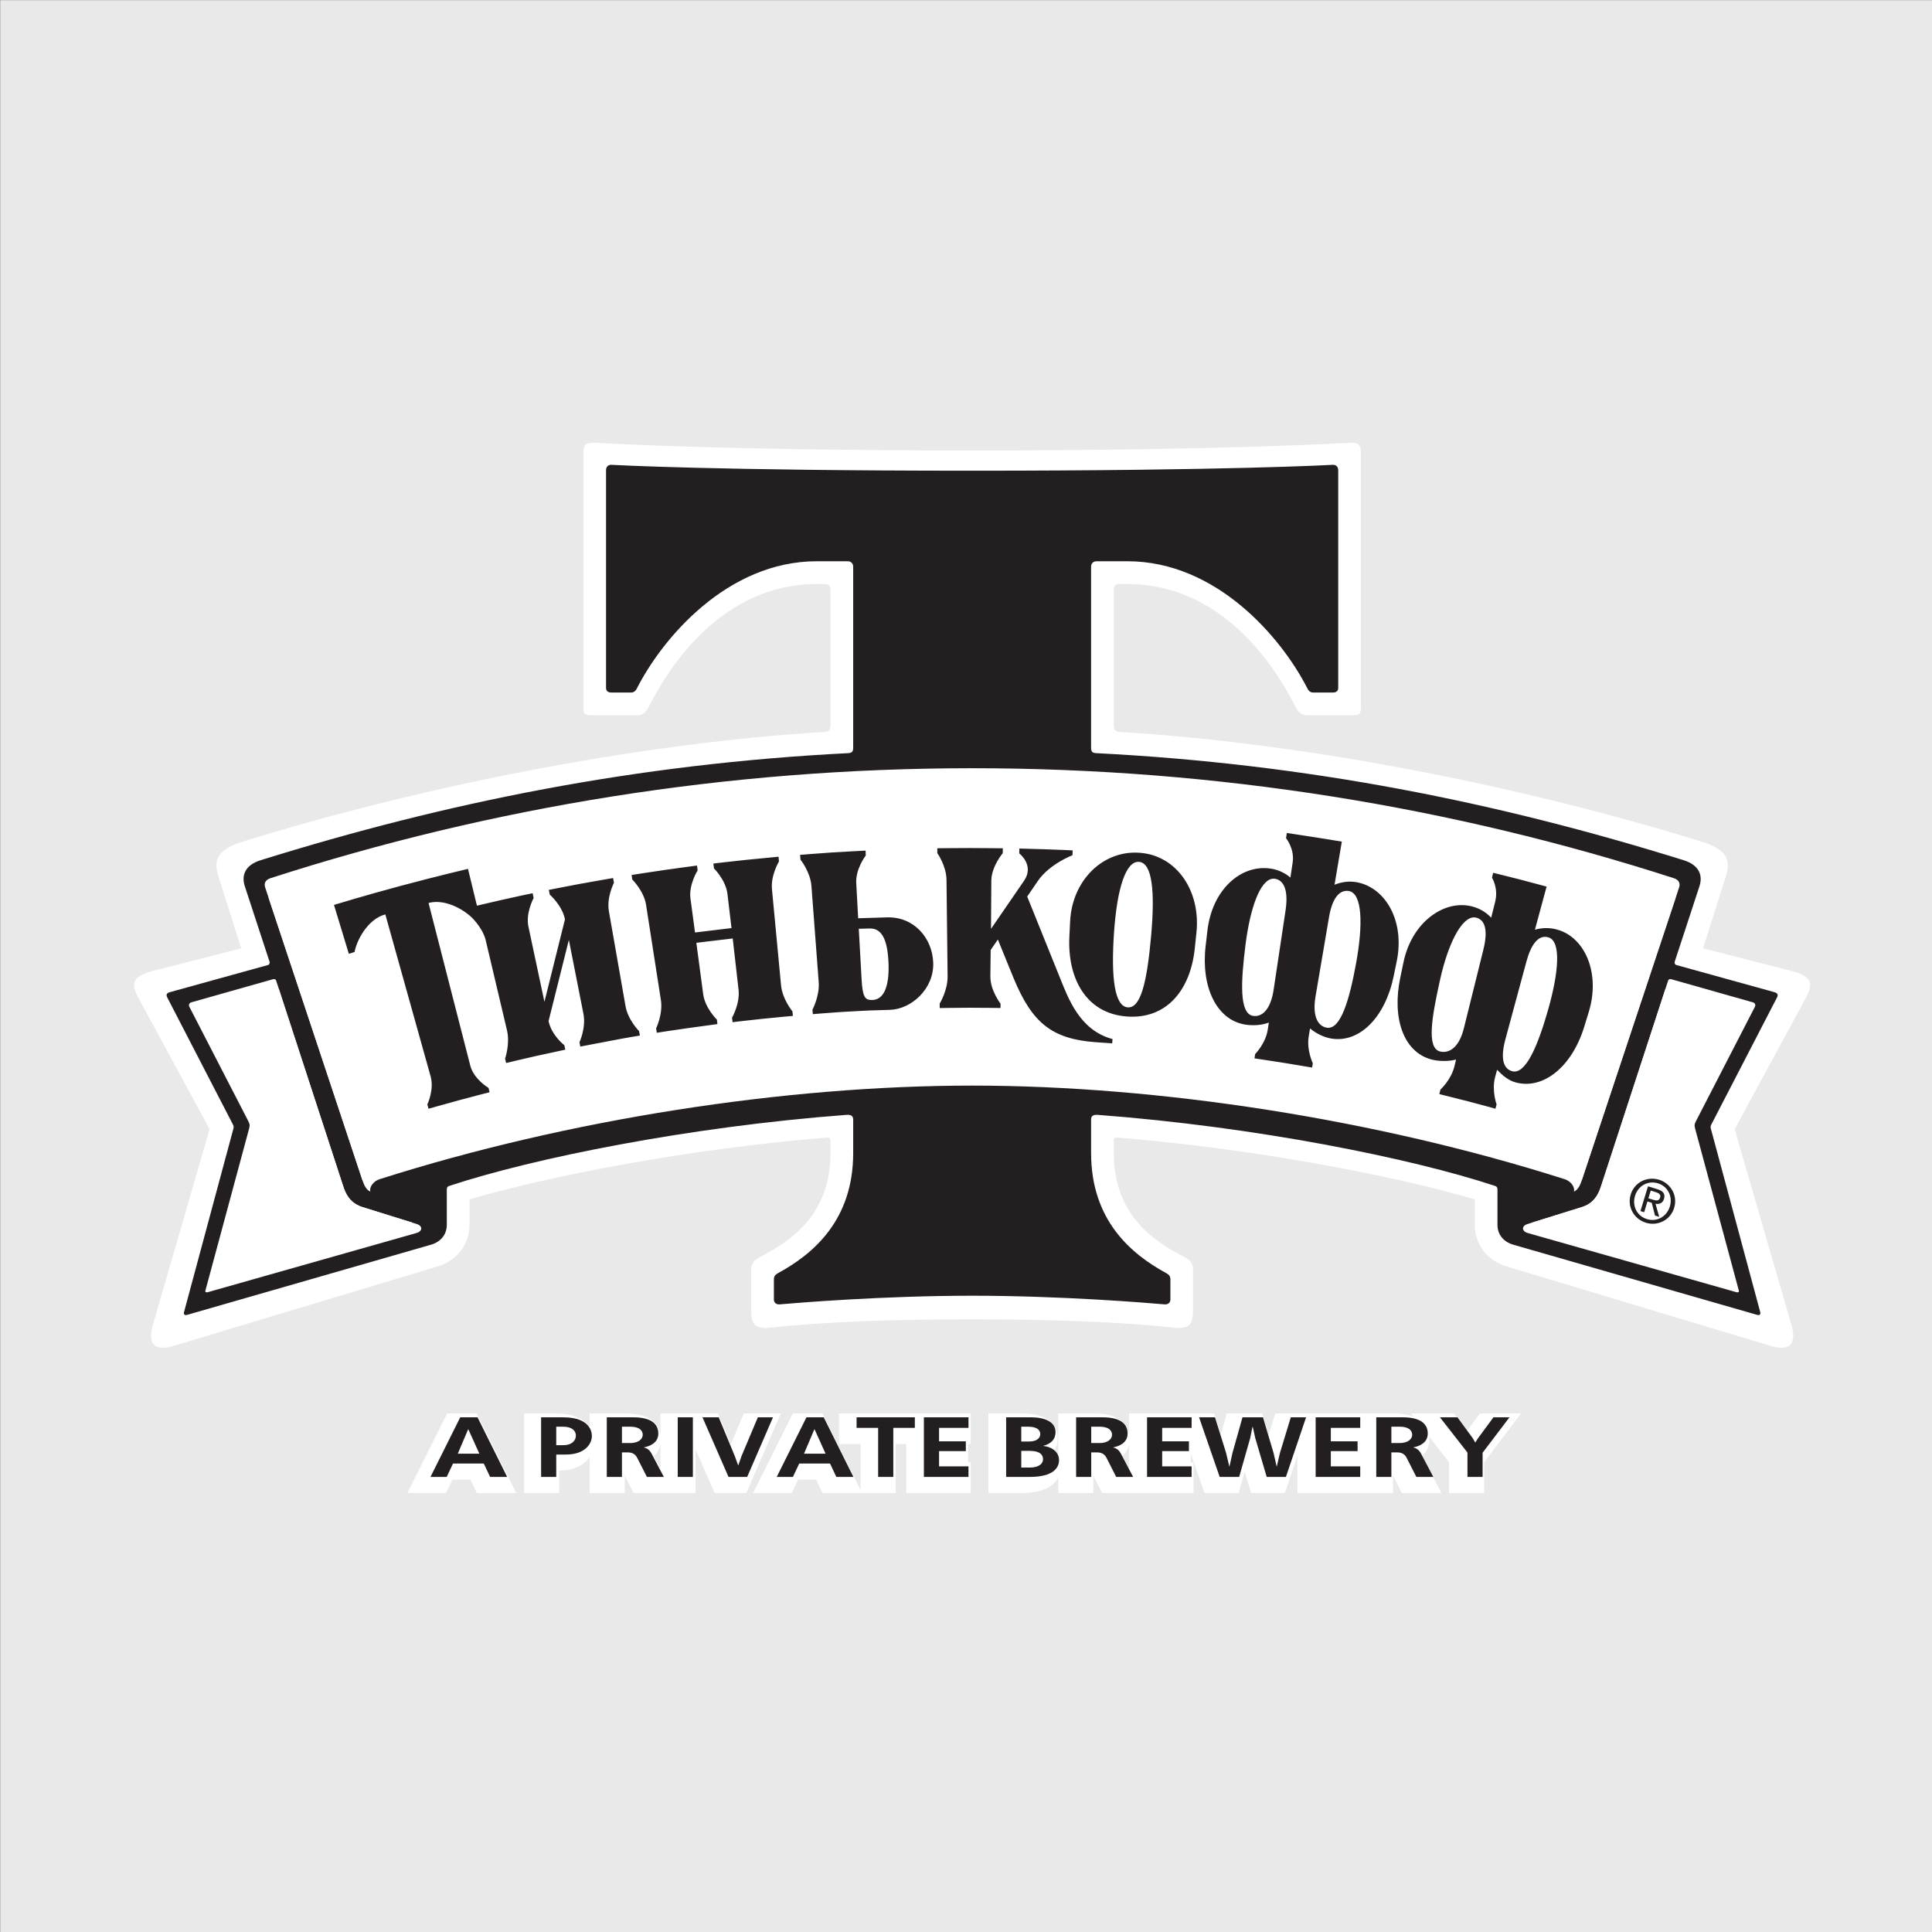 <?xml version="1.0" encoding="UTF-8" standalone="no"?> <svg xmlns:inkscape="http://www.inkscape.org/namespaces/inkscape" xmlns:sodipodi="http://sodipodi.sourceforge.net/DTD/sodipodi-0.dtd" xmlns="http://www.w3.org/2000/svg" xmlns:svg="http://www.w3.org/2000/svg" width="500mm" height="500mm" viewBox="0 0 500 500" version="1.1" id="svg1" inkscape:version="1.3 (0e150ed6c4, 2023-07-21)" sodipodi:docname="Tinkoff.svg"><rect x="0" y="0" width="500" height="500" fill="#808080" stroke="none"/><defs id="defs1"><clipPath id="clipPath900"><path d="M 30.24,581.55 H 781.42 V 57.14 H 30.24 Z" clip-rule="evenodd" id="path900"></path></clipPath><clipPath id="clipPath902"><path d="M 30.24,581.55 H 781.42 V 57.14 H 30.24 Z" clip-rule="evenodd" id="path902"></path></clipPath><clipPath id="clipPath904"><path d="M 30.24,581.55 H 781.42 V 57.14 H 30.24 Z" clip-rule="evenodd" id="path904"></path></clipPath><clipPath id="clipPath906"><path d="M 30.24,581.55 H 781.42 V 57.14 H 30.24 Z" clip-rule="evenodd" id="path906"></path></clipPath><clipPath id="clipPath908"><path d="M 30.24,581.55 H 781.42 V 57.14 H 30.24 Z" clip-rule="evenodd" id="path908"></path></clipPath><clipPath id="clipPath910"><path d="M 30.24,581.55 H 781.42 V 57.14 H 30.24 Z" clip-rule="evenodd" id="path910"></path></clipPath><clipPath id="clipPath970"><path d="M 30.24,581.55 H 781.42 V 57.14 H 30.24 Z" transform="scale(1.001,0.999)" clip-rule="evenodd" id="path970"></path></clipPath><clipPath id="clipPath972"><path d="M 30.24,581.55 H 781.42 V 57.14 H 30.24 Z" transform="scale(1.001,0.999)" clip-rule="evenodd" id="path972"></path></clipPath><clipPath id="clipPath974"><path d="M 30.24,581.55 H 781.42 V 57.14 H 30.24 Z" transform="scale(1.001,0.999)" clip-rule="evenodd" id="path974"></path></clipPath><clipPath id="clipPath976"><path d="M 30.24,581.55 H 781.42 V 57.14 H 30.24 Z" transform="scale(1.001,0.999)" clip-rule="evenodd" id="path976"></path></clipPath><clipPath id="clipPath978"><path d="M 30.24,581.55 H 781.42 V 57.14 H 30.24 Z" transform="scale(1.001,0.999)" clip-rule="evenodd" id="path978"></path></clipPath><clipPath id="clipPath980"><path d="M 30.24,581.55 H 781.42 V 57.14 H 30.24 Z" transform="scale(1.001,0.999)" clip-rule="evenodd" id="path980"></path></clipPath><clipPath id="clipPath982"><path d="M 30.24,581.55 H 781.42 V 57.14 H 30.24 Z" transform="scale(1.001,0.999)" clip-rule="evenodd" id="path982"></path></clipPath><clipPath id="clipPath984"><path d="M 30.24,581.55 H 781.42 V 57.14 H 30.24 Z" transform="scale(1.001,0.999)" clip-rule="evenodd" id="path984"></path></clipPath><clipPath id="clipPath986"><path d="M 30.24,581.55 H 781.42 V 57.14 H 30.24 Z" transform="scale(1.001,0.999)" clip-rule="evenodd" id="path986"></path></clipPath><clipPath id="clipPath988"><path d="M 30.24,581.55 H 781.42 V 57.14 H 30.24 Z" transform="scale(1.001,0.999)" clip-rule="evenodd" id="path988"></path></clipPath><clipPath id="clipPath990"><path d="M 30.24,581.55 H 781.42 V 57.14 H 30.24 Z" transform="scale(1.001,0.999)" clip-rule="evenodd" id="path990"></path></clipPath><clipPath id="clipPath992"><path d="M 30.24,581.55 H 781.42 V 57.14 H 30.24 Z" transform="scale(1.001,0.999)" clip-rule="evenodd" id="path992"></path></clipPath><clipPath id="clipPath994"><path d="M 30.24,581.55 H 781.42 V 57.14 H 30.24 Z" transform="scale(1.001,0.999)" clip-rule="evenodd" id="path994"></path></clipPath><clipPath id="clipPath996"><path d="M 30.24,581.55 H 781.42 V 57.14 H 30.24 Z" transform="scale(1.001,0.999)" clip-rule="evenodd" id="path996"></path></clipPath><clipPath id="clipPath998"><path d="M 30.24,581.55 H 781.42 V 57.14 H 30.24 Z" transform="scale(1.001,0.999)" clip-rule="evenodd" id="path998"></path></clipPath><clipPath id="clipPath1000"><path d="M 30.24,581.55 H 781.42 V 57.14 H 30.24 Z" clip-rule="evenodd" id="path1000"></path></clipPath><clipPath id="clipPath1002"><path d="M 30.24,581.55 H 781.42 V 57.14 H 30.24 Z" clip-rule="evenodd" id="path1002"></path></clipPath><clipPath id="clipPath1004"><path d="M 30.24,581.55 H 781.42 V 57.14 H 30.24 Z" clip-rule="evenodd" id="path1004"></path></clipPath><clipPath id="clipPath1006"><path d="M 30.24,581.55 H 781.42 V 57.14 H 30.24 Z" clip-rule="evenodd" id="path1006"></path></clipPath><clipPath id="clipPath1008"><path d="M 30.24,581.55 H 781.42 V 57.14 H 30.24 Z" clip-rule="evenodd" id="path1008"></path></clipPath><clipPath id="clipPath1010"><path d="M 30.24,581.55 H 781.42 V 57.14 H 30.24 Z" clip-rule="evenodd" id="path1010"></path></clipPath><clipPath id="clipPath1012"><path d="M 30.24,581.55 H 781.42 V 57.14 H 30.24 Z" clip-rule="evenodd" id="path1012"></path></clipPath><clipPath id="clipPath1014"><path d="M 30.24,581.55 H 781.42 V 57.14 H 30.24 Z" clip-rule="evenodd" id="path1014"></path></clipPath><clipPath id="clipPath1016"><path d="M 30.24,581.55 H 781.42 V 57.14 H 30.24 Z" clip-rule="evenodd" id="path1016"></path></clipPath><clipPath id="clipPath1018"><path d="M 30.24,581.55 H 781.42 V 57.14 H 30.24 Z" clip-rule="evenodd" id="path1018"></path></clipPath><clipPath id="clipPath1020"><path d="M 30.24,581.55 H 781.42 V 57.14 H 30.24 Z" clip-rule="evenodd" id="path1020"></path></clipPath><clipPath id="clipPath1022"><path d="M 30.24,581.55 H 781.42 V 57.14 H 30.24 Z" clip-rule="evenodd" id="path1022"></path></clipPath><clipPath id="clipPath1024"><path d="M 30.24,581.55 H 781.42 V 57.14 H 30.24 Z" clip-rule="evenodd" id="path1024"></path></clipPath><clipPath id="clipPath1026"><path d="M 30.24,581.55 H 781.42 V 57.14 H 30.24 Z" clip-rule="evenodd" id="path1026"></path></clipPath><clipPath id="clipPath1028"><path d="M 30.24,581.55 H 781.42 V 57.14 H 30.24 Z" clip-rule="evenodd" id="path1028"></path></clipPath></defs><g inkscape:label="Слой 1" inkscape:groupmode="layer" id="layer1" transform="translate(-210,-142.096)"><g id="g2" transform="matrix(6.667,0,0,6.667,-1190,-805.209)"><rect style="font-variation-settings:normal;opacity:1;vector-effect:none;fill:#e9e9e9;fill-opacity:1;fill-rule:evenodd;stroke-width:0.267;stroke-linecap:butt;stroke-linejoin:miter;stroke-miterlimit:4;stroke-dasharray:none;stroke-dashoffset:0;stroke-opacity:1;-inkscape-stroke:none;stop-color:#000000;stop-opacity:1" id="rect1" width="75" height="75" x="210" y="142.096"></rect><g id="g1" transform="matrix(1.365,0,0,1.365,-87.89,-56.915)"><path id="path899" clip-path="url(#clipPath900)" style="fill:#ffffff;fill-opacity:1;fill-rule:nonzero;stroke:none" d="m 375.392,475.509 c -0.766,0.015 -0.911,-0.178 -0.911,-0.916 v -20.247 c 0,-0.647 -0.004,-0.794 0.791,-0.794 h 3.403 c 0.527,0 0.777,0.077 1.157,0.829 1.584,3.136 5.855,9.746 13.46,9.746 h 0.618 c 0.346,-0.001 0.48,-0.157 0.48,-0.505 v -10.854 c 0,-0.441 -0.145,-0.533 -0.53,-0.561 -15.662,-0.958 -33.102,-4.578 -46.805,-8.829 -2.095,-0.65 -2.396,-1.477 -1.954,-2.867 l 1.821,-5.735 -7.21,-1.841 c -1.552,-0.438 -1.682,-0.978 -1.112,-2.084 l 5.771,-10.639 -4.542,-15.681 c -0.49,-1.619 0.053,-2.233 1.601,-1.794 l 21.265,6.398 c 1.559,0.442 2.612,1.744 2.612,3.365 v 2.052 c 6.654,1.956 17.992,4.106 28.768,4.978 0.252,0.016 0.315,-0.046 0.315,-0.272 v -0.967 c 0,-4.545 -2.658,-6.791 -5.319,-8.187 -0.611,-0.328 -1.069,-0.48 -1.069,-1.27 v -3.079 c 0,-1.114 0.153,-1.638 1.414,-1.554 4.354,0.494 10.314,0.69 16.386,0.69 6.072,0 12.033,-0.196 16.386,-0.69 1.261,-0.084 1.415,0.44 1.415,1.554 v 3.079 c 0,0.79 -0.457,0.942 -1.069,1.27 -2.661,1.396 -5.319,3.642 -5.319,8.187 l -10e-4,0.967 c 0,0.226 0.065,0.288 0.316,0.272 10.775,-0.872 22.114,-3.022 28.767,-4.978 v -2.052 c 0,-1.621 1.054,-2.923 2.612,-3.365 l 21.265,-6.398 c 1.547,-0.439 2.093,0.175 1.603,1.794 l -4.544,15.681 5.771,10.639 c 0.571,1.106 0.441,1.646 -1.112,2.084 l -7.208,1.841 1.819,5.735 c 0.442,1.39 0.141,2.217 -1.953,2.867 -13.703,4.251 -31.143,7.871 -46.805,8.829 -0.385,0.028 -0.532,0.12 -0.532,0.561 v 10.854 c 0,0.348 0.136,0.504 0.482,0.505 h 0.617 c 7.606,0 11.878,-6.61 13.462,-9.746 0.38,-0.752 0.629,-0.829 1.157,-0.829 h 3.401 c 0.795,0 0.791,0.147 0.791,0.794 v 20.247 c 0,0.738 -0.146,0.931 -0.913,0.916 0,0 -9.687,-0.624 -30.409,-0.624 -20.722,0 -30.41,0.624 -30.41,0.624 z" transform="matrix(0.353,0,0,-0.353,102.624,326.235)"></path><path id="path901" clip-path="url(#clipPath902)" style="fill:#231f20;fill-opacity:1;fill-rule:nonzero;stroke:none" d="m 376.73,473.73 c -0.266,0 -0.425,-0.174 -0.42,-0.454 v -17.462 c -0.021,-0.294 0.153,-0.435 0.426,-0.428 h 1.538 c 0.231,-0.017 0.396,0.085 0.51,0.309 2.083,4.103 7.322,10.266 14.509,10.266 l 2.499,-0.001 c 0.24,0 0.428,-0.174 0.428,-0.428 V 450.963 c 0,-0.323 -0.072,-0.432 -0.382,-0.461 -17.091,-0.869 -32.378,-3.958 -47.363,-8.629 -1.219,-0.38 -1.561,-1.197 -1.267,-2.092 l 1.992,-6.078 c 0.033,-0.1 -0.005,-0.236 -0.123,-0.27 l -7.903,-2.187 c -0.295,-0.084 -0.315,-0.229 -0.207,-0.439 l 5.266,-10.188 c 0.062,-0.12 0.102,-0.199 0.059,-0.36 l -3.971,-14.754 c -0.071,-0.211 0.037,-0.315 0.237,-0.258 l 19.641,5.651 c 0.825,0.234 1.282,0.854 1.282,1.601 v 2.83 c 0,0.198 0.054,0.255 0.195,0.306 6.717,2.226 19.243,4.765 32.033,5.728 0.33,0.019 0.516,-0.089 0.511,-0.39 v -2.684 c 0,-5.371 -3.163,-8.109 -6.06,-9.681 -0.231,-0.134 -0.328,-0.248 -0.328,-0.529 v -1.582 c 0,-0.241 0.154,-0.423 0.459,-0.404 1.447,0.127 8.343,0.697 15.513,0.697 7.17,0 14.064,-0.57 15.511,-0.697 0.304,-0.019 0.46,0.163 0.46,0.404 v 1.582 c 0,0.281 -0.099,0.395 -0.33,0.529 -2.897,1.572 -6.059,4.31 -6.059,9.681 v 2.684 c -0.006,0.301 0.18,0.409 0.51,0.39 12.79,-0.963 25.316,-3.502 32.033,-5.728 0.141,-0.051 0.195,-0.108 0.195,-0.306 v -2.83 c 0,-0.747 0.457,-1.367 1.283,-1.601 l 19.639,-5.651 c 0.199,-0.057 0.308,0.047 0.237,0.258 l -3.971,14.754 c -0.043,0.161 -0.003,0.24 0.059,0.36 l 5.266,10.188 c 0.108,0.21 0.088,0.355 -0.208,0.439 l -7.9,2.187 c -0.119,0.034 -0.158,0.17 -0.125,0.27 l 1.992,6.078 c 0.294,0.895 -0.049,1.712 -1.267,2.092 -14.985,4.671 -30.271,7.76 -47.363,8.629 -0.31,0.029 -0.381,0.138 -0.381,0.461 v 14.568 c 0,0.254 0.186,0.428 0.426,0.428 l 2.498,0.001 c 7.188,0 12.429,-6.163 14.512,-10.266 0.113,-0.224 0.278,-0.326 0.51,-0.309 h 1.537 c 0.272,-0.007 0.448,0.134 0.426,0.428 v 17.462 c 0.006,0.28 -0.155,0.454 -0.42,0.454 0,0 -8.349,-0.475 -29.071,-0.475 -20.722,0 -29.073,0.475 -29.073,0.475 z m 29.073,-24.444 c 19.726,0 38.725,-3.111 56.543,-8.864 0.432,-0.145 0.505,-0.453 0.416,-0.725 l -7.881,-23.71 c -0.101,-0.275 -0.247,-0.647 -0.596,-0.812 0.094,0.407 -0.286,0.856 -0.744,1.002 -15.175,4.832 -32.687,7.541 -47.738,7.541 -15.051,0 -32.564,-2.709 -47.739,-7.541 -0.458,-0.146 -0.838,-0.595 -0.744,-1.002 -0.349,0.165 -0.497,0.537 -0.598,0.812 l -7.878,23.71 c -0.089,0.272 -0.016,0.58 0.416,0.725 17.816,5.753 36.818,8.864 56.543,8.864 z m -56.334,-17.001 c 0.125,0.036 0.229,-10e-4 0.262,-0.104 l 5.424,-16.633 c 0.337,-1.03 0.926,-1.427 1.519,-1.613 l 4.368,-1.362 c 0.543,-0.169 0.47,-0.596 0.004,-0.728 l -16.825,-4.772 c -0.115,-0.035 -0.234,0.013 -0.183,0.146 l 3.52,13.046 c 0.079,0.293 0.034,0.39 -0.092,0.636 l -4.721,9.16 c -0.076,0.149 -0.033,0.325 0.185,0.374 z m 112.5,0 c 0.046,0.017 0.103,0.018 0.166,0 l 6.539,-1.852 c 0.218,-0.049 0.261,-0.225 0.185,-0.374 l -4.72,-9.16 c -0.126,-0.246 -0.173,-0.343 -0.094,-0.636 l 3.52,-13.046 c 0.05,-0.133 -0.067,-0.181 -0.183,-0.146 l -16.825,4.772 c -0.465,0.132 -0.538,0.559 0.003,0.728 l 4.371,1.362 c 0.594,0.186 1.18,0.583 1.516,1.613 l 5.426,16.633 c 0.017,0.051 0.051,0.087 0.097,0.104 z" transform="matrix(0.353,0,0,-0.353,102.624,326.235)"></path><path id="path903" clip-path="url(#clipPath904)" style="fill:#ffffff;fill-opacity:1;fill-rule:evenodd;stroke:none" d="m 405.803,448.397 c -19.548,0 -38.577,-3.206 -56.194,-8.994 -0.274,-0.094 -0.568,-0.299 -0.463,-0.617 l 7.576,-22.799 c -0.151,0.458 0.182,0.805 0.838,1.02 15.168,4.962 31.426,7.651 48.243,7.651 16.816,0 33.073,-2.689 48.242,-7.651 0.655,-0.215 0.987,-0.562 0.836,-1.02 l 7.578,22.799 c 0.106,0.318 -0.189,0.523 -0.463,0.617 -17.617,5.788 -36.645,8.994 -56.193,8.994 z m -55.859,-16.875 -5.477,-1.544 c -0.383,-0.109 -0.548,-0.336 -0.35,-0.719 l 4.399,-8.53 c 0.025,-0.049 0.031,-0.08 0.01,-0.155 l -3.155,-11.708 c -0.082,-0.303 0.136,-0.539 0.447,-0.45 l 14.915,4.255 -4.058,1.264 c -0.593,0.186 -1.182,0.583 -1.519,1.613 z m 111.716,0 -5.213,-15.974 c -0.336,-1.03 -0.922,-1.427 -1.516,-1.613 l -4.059,-1.264 14.915,-4.255 c 0.31,-0.089 0.528,0.147 0.447,0.45 l -3.155,11.708 c -0.021,0.075 -0.016,0.106 0.01,0.155 l 4.4,8.53 c 0.196,0.383 0.032,0.61 -0.352,0.719 z" transform="matrix(0.353,0,0,-0.353,102.624,326.235)"></path><path id="path905" d="m 460.084,412.67 c 0.941,-0.288 1.97,0.199 2.275,1.202 0.303,0.993 -0.278,1.975 -1.219,2.263 -0.949,0.291 -1.979,-0.196 -2.282,-1.19 -0.306,-1.002 0.275,-1.984 1.226,-2.275 z m -0.878,2.168 c 0.25,0.822 1.054,1.25 1.846,1.007 0.783,-0.24 1.21,-1.045 0.959,-1.867 -0.255,-0.834 -1.056,-1.258 -1.84,-1.018 -0.791,0.243 -1.219,1.044 -0.965,1.878 z m 0.999,-0.455 0.349,-0.107 0.26,-1.027 0.34,-0.104 -0.298,1.054 c 0.301,-0.053 0.574,0.032 0.683,0.391 0.121,0.394 -0.062,0.639 -0.532,0.783 l -0.756,0.231 -0.608,-1.995 0.299,-0.092 z m 0.268,0.876 0.412,-0.127 c 0.212,-0.065 0.419,-0.178 0.344,-0.427 -0.094,-0.309 -0.327,-0.257 -0.585,-0.178 l -0.362,0.11 0.191,0.622" style="fill:#231f20;fill-opacity:1;fill-rule:evenodd;stroke:none" transform="matrix(0.353,0,0,-0.353,102.624,326.235)" clip-path="url(#clipPath906)"></path><path id="path907" d="m 448.453,423.859 c -0.211,-0.762 0.239,-1.634 0.239,-1.634 l -0.312,-1.124 c 0,0 -1.882,0.528 -2.715,0.742 -0.929,0.239 -2.954,0.742 -2.954,0.742 l 0.269,1.137 c 0,0 0.824,0.656 0.983,1.37 -2.771,-0.053 -4.395,2.041 -4.49,4.823 -0.969,-2.472 -3.658,-3.804 -5.985,-2.622 -0.163,-0.916 0.395,-1.7 0.395,-1.7 l -0.2,-1.126 c 0,0 -1.929,0.33 -2.787,0.469 -0.946,0.153 -3.039,0.457 -3.039,0.457 l 0.173,1.147 c 0,0 0.739,0.604 0.913,1.458 -3.095,-0.294 -4.784,1.847 -4.971,4.905 -0.702,-2.661 -2.441,-4.376 -5.716,-4.229 -1.801,0.081 -3.163,0.927 -4.02,2.108 0.682,-1.357 1.564,-2.334 3.527,-2.857 l -0.121,-1.453 c -4.858,0.335 -7.04,0.696 -9.064,5.671 l -0.683,1.679 -0.012,-0.843 c -0.024,-1.699 0.816,-2.452 0.816,-2.452 l -0.004,-1.178 c 0,0 -2.28,0.035 -3.156,0.032 -0.977,-0.004 -2.952,-0.036 -2.952,-0.036 l -0.007,1.148 c 0,0 0.659,1.193 0.641,2.019 -0.361,-1.942 -2.082,-3.203 -4.006,-3.264 l -1.563,-0.049 c -1.745,-0.079 -3.484,-0.202 -5.225,-0.349 l -0.097,1.147 c 0,0 0.602,0.944 0.518,2.057 l -0.586,7.74 c -0.095,1.265 -0.865,1.922 -0.865,1.922 l -0.102,1.185 c 0,0 2.215,0.18 3.242,0.246 1.039,0.067 3.279,0.175 3.279,0.175 l 0.048,-1.228 c 0,0 -0.844,-0.757 -0.762,-2.237 l 0.109,-1.993 1.733,0.051 c 2.477,0.078 4.137,-1.837 4.252,-3.359 l -0.067,5.727 c -0.013,1.158 -0.737,1.963 -0.737,1.963 l -0.012,1.193 c 0,0 2.235,0.028 3.276,0.028 1.025,-10e-4 3.242,-0.031 3.242,-0.031 l -0.027,-1.228 c 0,0 -0.906,-0.755 -0.915,-1.949 l -0.013,-1.933 1.549,2.255 c 0.484,0.704 -0.016,1.327 -0.501,1.624 l 0.022,1.238 c 1.842,-0.052 3.684,-0.101 5.525,-0.202 l -0.067,-1.391 c 0,0 -1.854,-0.525 -2.682,-1.723 l -0.865,-1.255 2.214,-5.492 c -0.155,0.752 -0.183,1.548 -0.169,2.353 0.166,10.235 11.254,8.833 11.513,1.939 0.978,3.188 3.574,5.052 6.497,3.82 l 0.04,0.271 c 0.144,0.995 -0.567,1.715 -0.567,1.715 l 0.188,1.283 c 0,0 2.256,-0.337 3.298,-0.502 l 2.352,-0.381 -0.533,-3.151 c 3.084,0.241 4.96,-2.25 4.996,-4.903 1.101,2.526 4.126,3.968 6.507,2.489 l 0.08,0.366 c 0.224,1.036 -0.304,1.691 -0.304,1.691 l 0.293,1.226 c 0,0 1.907,-0.465 2.832,-0.704 0.759,-0.197 2.666,-0.714 2.666,-0.714 l -0.855,-3.164 c 3.985,-0.092 5.025,-4.275 4.069,-7.786 -1.139,-4.189 -3.738,-7.486 -7.588,-5.369 z m -62.632,5.494 c -0.001,0 0.728,0.817 0.499,2.705 l -0.347,2.87 -1.713,-0.204 0.36,-2.924 c 0.238,-1.941 1.201,-2.447 1.201,-2.447 z m -5.934,-2.042 -0.186,1.141 c 0,0 0.635,1.127 0.441,2.356 l -1.141,7.24 c -0.187,1.189 -1.152,2.008 -1.152,2.008 l -0.189,1.173 c 0,0 2.221,0.346 3.257,0.496 1.025,0.147 3.238,0.44 3.238,0.44 l 0.154,-1.216 c 0,0 -0.784,-1.025 -0.591,-2.344 l 0.268,-1.839 1.743,0.209 -0.219,1.914 c -0.146,1.272 -1.097,2.076 -1.097,2.076 l -0.144,1.222 c 0,-0.001 2.171,0.248 3.258,0.36 1.027,0.104 3.222,0.311 3.222,0.311 l 0.111,-1.203 c 0,0 -0.699,-0.814 -0.584,-2.026 l 0.731,-7.735 c 0.106,-1.126 0.902,-1.919 0.902,-1.919 l 0.109,-1.16 c 0,0 -2.842,-0.248 -6.057,-0.63 -3.48,-0.414 -6.074,-0.874 -6.074,-0.874 z m -6.359,-0.031 c 0,0 0.585,1.13 0.395,2.104 l -0.652,3.354 -0.965,-3.8 c 0.211,-0.934 1.222,-1.658 1.222,-1.658 z m -5.716,-2.455 -0.268,1.117 c 0,0 0.394,1.267 0.193,2.116 l -1.779,7.548 c -0.353,1.499 -2.268,2.264 -3.18,2.291 l 3.187,-12.414 c 0.269,-1.045 1.401,-1.552 1.401,-1.552 l 0.304,-1.189 c 0,0 -1.799,-0.455 -3.061,-0.798 -1.269,-0.345 -3.027,-0.847 -3.027,-0.847 l -0.316,1.165 c 0,0 0.575,1.137 0.323,2.039 l -3.457,12.367 c -0.904,-0.592 -1.364,-1.648 -1.553,-2.66 l -1.393,-0.44 -1.554,5.113 c 0,0 3.059,0.934 5.972,1.715 2.963,0.794 6.032,1.514 6.032,1.514 l 0.702,-2.919 1.02,0.222 c 1.117,0.259 3.51,0.747 3.51,0.747 l 0.252,-1.177 c 0,0 -0.675,-1.101 -0.439,-2.259 l 0.713,-3.497 0.98,4.113 c -0.284,1.13 -1.151,1.66 -1.151,1.66 l -0.24,1.186 c 0,0 1.866,0.377 2.85,0.559 1.043,0.193 3.545,0.62 3.545,0.62 l 0.202,-1.185 c 0,0 -0.616,-0.96 -0.377,-2.309 l 1.284,-7.278 c 0.234,-1.324 1.05,-1.971 1.05,-1.971 l 0.203,-1.153 c 0,0 -1.679,-0.272 -2.907,-0.509 -1.421,-0.276 -3.081,-0.588 -3.081,-0.588 0,0 -1.993,-0.43 -2.993,-0.652 -0.931,-0.206 -2.947,-0.695 -2.947,-0.695 z m 83.234,8.725 -1.695,-6.26 c -0.439,-1.62 -0.04,-1.866 0.116,-1.826 1.289,0.322 3.566,8.554 2.639,9.576 -0.108,0.124 -0.618,0.147 -1.06,-1.49 z m -5.063,2.985 c -1.388,-1.115 -3.136,-8.63 -2.383,-9.451 0.206,-0.051 0.858,-0.067 1.223,1.4 l 1.572,6.326 c 0.154,0.618 0.359,2.346 -0.412,1.725 z m -10.832,0.644 -1.085,-6.379 c -0.268,-1.573 0.263,-1.792 0.411,-1.816 1.271,0.549 2.668,8.866 1.635,9.776 -0.259,0.227 -0.738,-0.268 -0.961,-1.581 z m -5.3,2.452 c -1.151,-1.159 -2.304,-8.823 -1.372,-9.671 0.147,-0.024 0.772,-0.002 1.009,1.574 l 0.964,6.393 c 0.103,0.685 0.078,2.388 -0.601,1.704 z m -11.893,-7.857 c 0.04,-0.23 0.182,-0.949 0.433,-1.124 1.09,-0.072 1.575,7.629 1.322,9.345 -0.033,0.224 -0.154,0.943 -0.397,1.12 -1.36,0.123 -1.63,-7.76 -1.358,-9.341 z m -20.442,0.547 c 0.04,-0.719 0.107,-1.008 0.162,-1.118 0.836,-0.058 0.808,1.847 0.795,2.268 -0.071,2.264 -0.648,2.302 -0.914,2.294 l -0.235,-0.006 0.192,-3.438" style="fill:#ffffff;fill-opacity:1;fill-rule:evenodd;stroke:none" transform="matrix(0.353,0,0,-0.353,102.624,326.235)" clip-path="url(#clipPath908)"></path><path id="path909" clip-path="url(#clipPath910)" style="fill:#231f20;fill-opacity:1;fill-rule:evenodd;stroke:none" d="m 431.153,444.068 -0.061,-0.42 c 0,0 0.71,-0.86 0.529,-1.978 l -0.177,-1.192 c -0.468,0.393 -1.021,0.645 -1.63,0.728 -2.375,0.327 -4.673,-1.702 -5.057,-5.004 l -0.144,-1.241 c -0.384,-3.301 0.887,-5.953 3.179,-6.325 0.605,-0.099 1.345,-0.065 1.913,0.16 l -0.084,-0.555 c -0.164,-1.121 -1.02,-1.985 -1.02,-1.985 l -0.05,-0.346 c 0,0 1.492,-0.218 2.442,-0.372 0.859,-0.139 2.195,-0.366 2.196,-0.366 l 0.06,0.337 c 0,0 -0.527,1.095 -0.325,2.209 l 0.101,0.605 c 0.47,-0.396 1.114,-0.718 1.721,-0.816 2.291,-0.372 4.339,1.749 5.011,5.004 l 0.25,1.214 c 0.672,3.255 -0.906,5.954 -3.226,6.378 -0.606,0.11 -1.213,0.025 -1.783,-0.202 l 0.587,3.473 -1.746,0.283 c -1.04,0.165 -2.688,0.412 -2.688,0.412 z m -25.497,-1.211 c -1.038,0 -2.66,-0.019 -2.66,-0.019 L 403,442.442 c 0,0 0.726,-1.02 0.738,-2.152 l 0.088,-7.772 c 0.013,-1.132 -0.637,-2.193 -0.637,-2.193 l 0.003,-0.36 c 0,0 1.364,0.022 2.345,0.026 0.879,0.003 2.552,-0.022 2.552,-0.022 l 0.001,0.35 c 0,0 -0.832,1.072 -0.819,2.205 l 0.025,2.121 0.579,0.841 1.267,-3.11 c 1.491,-3.606 3.083,-4.918 6.667,-5.165 l 1.276,-0.088 0.028,0.344 c -2.664,0.709 -3.572,3.301 -4.252,4.976 l -2.622,6.504 0.863,1.263 c 0.93,1.361 2.783,2.067 2.783,2.067 l 0.018,0.388 c 0,0 -1.098,0.061 -2.197,0.091 l -2.099,0.06 -0.009,-0.391 c 0,0 1.235,-0.937 0.4,-2.187 l -2.675,-3.891 0.025,3.936 c 0.044,1.132 0.92,2.158 0.92,2.158 l 0.009,0.394 c 0,0 -1.597,0.021 -2.619,0.022 z m -8.436,-0.209 c 0,0 -1.621,-0.078 -2.656,-0.145 -1.023,-0.067 -2.622,-0.196 -2.622,-0.196 l 0.035,-0.39 c 0,0 0.793,-0.984 0.879,-2.114 l 0.586,-7.739 c 0.086,-1.13 -0.504,-2.229 -0.504,-2.229 l 0.032,-0.36 c 0,0 1.373,0.114 2.254,0.171 0.934,0.061 2.395,0.127 2.395,0.127 l 1.564,0.048 c 1.716,0.054 3.551,1.683 3.485,3.782 -0.063,2.002 -1.553,3.735 -3.719,3.667 l -2.328,-0.07 -0.155,2.84 c -0.062,1.132 0.766,2.215 0.766,2.215 z m 21.552,-0.161 c -2.725,-0.091 -4.924,-2.43 -5.076,-5.543 l -0.06,-1.239 c -0.161,-3.32 1.328,-6.193 4.66,-6.422 3.213,-0.219 5.1,2.178 5.443,5.484 l 0.135,1.293 c 0.342,3.307 -1.556,6.183 -4.55,6.413 -0.186,0.014 -0.371,0.019 -0.552,0.013 z m -28.563,-0.33 c 0,0 -1.584,-0.148 -2.609,-0.253 -1.082,-0.111 -2.643,-0.297 -2.643,-0.297 l 0.047,-0.391 c 0,0 0.955,-0.934 1.088,-2.061 l 0.325,-2.748 -2.94,-0.353 -0.366,2.733 c -0.15,1.122 0.577,2.268 0.577,2.268 l -0.05,0.391 c 0,0 -1.602,-0.212 -2.624,-0.36 -1.034,-0.148 -2.647,-0.4 -2.647,-0.4 l 0.059,-0.369 c 0,0 0.934,-0.919 1.109,-2.039 l 1.195,-7.677 c 0.174,-1.121 -0.387,-2.275 -0.387,-2.275 l 0.057,-0.352 c 0,0 1.3,0.208 2.486,0.371 l 2.396,0.328 -0.04,0.356 c 0,0 -0.956,0.933 -1.106,2.055 l -0.551,4.138 2.93,0.349 0.47,-4.125 c 0.129,-1.127 -0.526,-2.257 -0.526,-2.257 l 0.044,-0.362 c 0,0 1.487,0.175 2.439,0.274 0.943,0.098 2.421,0.233 2.421,0.233 l -0.035,0.362 c 0,0 -0.814,0.976 -0.92,2.106 l -0.731,7.736 c -0.107,1.13 0.562,2.234 0.562,2.234 z m 29.049,-0.415 c 1.044,-0.095 1.292,-2.328 0.961,-5.999 -0.332,-3.666 -0.826,-5.791 -1.872,-5.722 -1.059,0.07 -1.366,2.329 -1.116,5.996 0.252,3.693 0.982,5.821 2.027,5.725 z m -54.07,-0.564 c 0,0 -2.474,-0.579 -5.426,-1.371 -2.903,-0.778 -5.37,-1.532 -5.37,-1.532 l 1.197,-3.939 0.459,0.145 c 0.173,0.925 1.046,2.648 2.481,3.029 l 3.647,-13.044 c 0.305,-1.091 -0.264,-2.265 -0.264,-2.265 l 0.095,-0.347 c 0,0 1.169,0.334 2.442,0.68 1.267,0.344 2.479,0.65 2.479,0.65 l -0.088,0.35 c 0,0 -1.186,0.697 -1.468,1.796 l -3.362,13.103 c 1.437,0.38 3.085,-0.674 3.691,-1.393 0.425,-0.483 0.788,-1.076 0.908,-1.585 l 1.72,-7.28 c 0.261,-1.102 -0.154,-2.287 -0.154,-2.287 l 0.085,-0.35 c 0,0 1.43,0.346 2.366,0.554 1.003,0.222 2.401,0.521 2.401,0.521 l -0.075,0.356 c 0,0 -1.034,0.792 -1.273,1.947 l 1.635,6.538 1.175,-5.96 c 0.22,-1.115 -0.321,-2.282 -0.321,-2.282 l 0.067,-0.35 c 0,0 1.063,0.198 2.483,0.473 1.237,0.24 2.316,0.415 2.316,0.415 l -0.063,0.357 c 0,0 -0.897,0.897 -1.093,2.014 l -1.34,7.649 c -0.196,1.119 0.407,2.285 0.407,2.285 l -0.066,0.384 c 0,0 -1.63,-0.277 -2.669,-0.469 -0.981,-0.181 -2.512,-0.486 -2.512,-0.486 l 0.078,-0.382 c 0,0 1.011,-0.879 1.223,-1.992 l -1.654,-6.642 -1.289,6.056 c -0.236,1.112 0.42,2.307 0.42,2.307 l -0.081,0.387 c 0,0 -1.524,-0.316 -2.634,-0.573 l -1.853,-0.432 z m 82.588,-0.319 -0.094,-0.391 c 0,0 0.534,-0.832 0.258,-1.932 l -0.321,-1.289 c -0.425,0.44 -0.906,0.732 -1.497,0.894 -2.24,0.61 -4.885,-1.217 -5.565,-4.471 l -0.262,-1.252 c -0.681,-3.255 0.251,-5.98 2.49,-6.59 0.591,-0.161 1.415,-0.173 2.004,-0.009 l -0.132,-0.548 c -0.269,-1.101 -1.129,-1.872 -1.129,-1.872 l -0.088,-0.366 c 0,0 1.444,-0.359 2.376,-0.598 0.838,-0.215 2.143,-0.58 2.143,-0.58 l 0.095,0.347 c 0,0 -0.413,1.122 -0.117,2.215 l 0.157,0.574 c 0.426,-0.443 0.898,-0.854 1.491,-1.015 2.24,-0.61 4.535,1.274 5.517,4.449 l 0.365,1.184 c 0.983,3.174 -0.304,6.07 -2.544,6.68 -0.594,0.162 -1.19,0.155 -1.781,-0.01 l 0.94,3.472 c 0,0 -1.316,0.355 -2.073,0.552 -0.921,0.238 -2.232,0.558 -2.232,0.558 z m -17.776,-0.476 c 0.068,0.008 0.136,0.007 0.205,-0.004 0.698,-0.114 1.092,-0.897 0.848,-2.542 l -0.961,-6.393 c -0.246,-1.644 -0.963,-2.223 -1.661,-2.109 -1.112,0.18 -0.987,2.738 -0.602,5.757 0.367,2.892 1.157,5.167 2.171,5.291 z m 5.889,-0.98 c 0.084,0.008 0.169,0.005 0.256,-0.009 1.112,-0.181 1.142,-2.754 0.602,-5.75 -0.546,-3.023 -1.257,-5.442 -2.369,-5.262 -0.697,0.114 -1.191,0.882 -0.911,2.521 l 1.085,6.378 c 0.244,1.433 0.747,2.062 1.336,2.121 z m 10.332,-2.133 c 0.069,10e-4 0.137,-0.006 0.205,-0.025 0.682,-0.186 0.96,-0.968 0.561,-2.581 l -1.57,-6.327 c -0.398,-1.614 -1.231,-2.04 -1.917,-1.871 -1.113,0.274 -0.659,2.806 -10e-4,5.777 0.623,2.821 1.695,5.008 2.723,5.026 z m -48.693,-0.895 c 0.868,0.027 1.47,-0.635 1.541,-2.884 0.053,-1.687 -0.33,-2.951 -1.438,-2.875 -0.46,0.033 -0.656,0.257 -0.735,1.673 l -0.226,4.063 z m 54.429,-0.674 c 0.084,-6e-5 0.168,-0.012 0.253,-0.035 1.086,-0.296 0.827,-2.896 0.006,-5.796 -0.83,-2.929 -1.821,-5.29 -2.909,-4.994 -0.682,0.186 -0.979,0.971 -0.543,2.574 l 1.692,6.261 c 0.381,1.403 0.917,1.991 1.501,1.991 z" transform="matrix(0.353,0,0,-0.353,102.624,326.235)"></path><path id="path969" clip-path="url(#clipPath970)" style="fill:#ffffff;fill-opacity:1;fill-rule:nonzero;stroke:#ffffff;stroke-width:1.613;stroke-linecap:butt;stroke-linejoin:miter;stroke-miterlimit:2.613;stroke-dasharray:none;stroke-opacity:1" d="m 365.04,396.502 -2.401,-4.797 h 1.308 l 0.507,1.075 h 2.486 l 0.509,-1.075 h 1.374 l -2.391,4.797 z m 0.637,-0.967 h 0.018 l 0.886,-1.96 h -1.738 z" transform="matrix(0.352,0,0,-0.353,102.624,326.235)"></path><path id="path971" d="m 372.784,394.26 v 1.487 h 0.56 c 0.704,0 1.023,-0.322 1.023,-0.72 0,-0.363 -0.284,-0.767 -1.023,-0.767 z m -1.222,2.241 v -4.797 h 1.222 v 1.803 h 0.782 c 1.54,0 2.091,0.862 2.091,1.493 0,0.301 -0.129,1.501 -2.313,1.501 z" style="fill:#ffffff;fill-opacity:1;fill-rule:nonzero;stroke:#ffffff;stroke-width:1.613;stroke-linecap:butt;stroke-linejoin:miter;stroke-miterlimit:2.613;stroke-dasharray:none;stroke-opacity:1" transform="matrix(0.352,0,0,-0.353,102.624,326.235)" clip-path="url(#clipPath972)"></path><path id="path973" d="m 378.084,395.747 h 0.654 c 0.963,0 1.023,-0.493 1.023,-0.651 0,-0.281 -0.249,-0.665 -1.023,-0.665 h -0.654 z m -1.222,0.754 v -4.797 h 1.222 v 1.974 h 0.465 c 0.403,0 0.628,-0.165 0.773,-0.453 l 0.775,-1.521 h 1.367 l -0.98,1.857 c -0.145,0.275 -0.336,0.452 -0.629,0.507 v 0.014 c 0.423,0.082 1.162,0.329 1.162,1.117 0,0.643 -0.412,1.302 -2.021,1.302 z" style="fill:#ffffff;fill-opacity:1;fill-rule:nonzero;stroke:#ffffff;stroke-width:1.613;stroke-linecap:butt;stroke-linejoin:miter;stroke-miterlimit:2.613;stroke-dasharray:none;stroke-opacity:1" transform="matrix(0.352,0,0,-0.353,102.624,326.235)" clip-path="url(#clipPath974)"></path><path id="path975" d="m 382.584,396.501 h 1.22 v -4.796 h -1.22 z" style="fill:#ffffff;fill-opacity:1;fill-rule:nonzero;stroke:#ffffff;stroke-width:1.613;stroke-linecap:butt;stroke-linejoin:miter;stroke-miterlimit:2.613;stroke-dasharray:none;stroke-opacity:1" transform="matrix(0.352,0,0,-0.353,102.624,326.235)" clip-path="url(#clipPath976)"></path><path id="path977" d="m 385.887,396.501 1.299,-3.118 0.267,-0.739 h 0.017 l 0.258,0.739 1.318,3.118 h 1.221 l -2.083,-4.797 h -1.505 l -2.099,4.797 z" style="fill:#ffffff;fill-opacity:1;fill-rule:nonzero;stroke:#ffffff;stroke-width:1.613;stroke-linecap:butt;stroke-linejoin:miter;stroke-miterlimit:2.613;stroke-dasharray:none;stroke-opacity:1" transform="matrix(0.352,0,0,-0.353,102.624,326.235)" clip-path="url(#clipPath978)"></path><path id="path979" d="m 392.77,393.575 0.835,1.96 h 0.017 l 0.887,-1.96 z m 0.198,2.926 -2.4,-4.797 h 1.307 l 0.508,1.076 h 2.487 l 0.508,-1.076 h 1.377 l -2.393,4.797 z" style="fill:#ffffff;fill-opacity:1;fill-rule:nonzero;stroke:#ffffff;stroke-width:1.613;stroke-linecap:butt;stroke-linejoin:miter;stroke-miterlimit:2.613;stroke-dasharray:none;stroke-opacity:1" transform="matrix(0.352,0,0,-0.353,102.624,326.235)" clip-path="url(#clipPath980)"></path><path id="path981" d="m 401.71,396.501 v -0.85 h -1.739 v -3.947 h -1.221 v 3.947 h -1.738 v 0.85 z" style="fill:#ffffff;fill-opacity:1;fill-rule:nonzero;stroke:#ffffff;stroke-width:1.613;stroke-linecap:butt;stroke-linejoin:miter;stroke-miterlimit:2.613;stroke-dasharray:none;stroke-opacity:1" transform="matrix(0.352,0,0,-0.353,102.624,326.235)" clip-path="url(#clipPath982)"></path><path id="path983" clip-path="url(#clipPath984)" style="fill:#ffffff;fill-opacity:1;fill-rule:nonzero;stroke:#ffffff;stroke-width:1.613;stroke-linecap:butt;stroke-linejoin:miter;stroke-miterlimit:2.613;stroke-dasharray:none;stroke-opacity:1" d="m 402.441,396.502 v -4.797 h 3.596 v 0.85 h -2.375 v 1.226 h 2.161 v 0.787 h -2.161 v 1.084 h 2.375 v 0.85 z" transform="matrix(0.352,0,0,-0.353,102.624,326.235)"></path><path id="path985" d="m 410.296,395.747 h 0.544 c 0.945,0 0.99,-0.459 0.99,-0.596 0,-0.213 -0.148,-0.596 -0.94,-0.596 h -0.594 z m -1.221,0.754 v -4.797 h 1.901 c 1.929,0 2.366,0.754 2.366,1.35 0,0.603 -0.489,1.048 -1.265,1.144 v 0.014 c 0.431,0.102 0.981,0.384 0.981,1.103 0,0.809 -0.834,1.186 -2.004,1.186 z m 1.221,-2.7 h 0.68 c 0.843,0 1.076,-0.329 1.076,-0.671 0,-0.343 -0.309,-0.672 -1.076,-0.672 h -0.68 z" style="fill:#ffffff;fill-opacity:1;fill-rule:nonzero;stroke:#ffffff;stroke-width:1.613;stroke-linecap:butt;stroke-linejoin:miter;stroke-miterlimit:2.613;stroke-dasharray:none;stroke-opacity:1" transform="matrix(0.352,0,0,-0.353,102.624,326.235)" clip-path="url(#clipPath986)"></path><path id="path987" d="m 415.94,395.747 h 0.655 c 0.963,0 1.023,-0.493 1.023,-0.651 0,-0.281 -0.249,-0.665 -1.023,-0.665 h -0.655 z m -1.22,0.754 v -4.797 h 1.22 v 1.974 h 0.467 c 0.403,0 0.628,-0.165 0.772,-0.453 l 0.775,-1.521 h 1.368 l -0.981,1.857 c -0.145,0.275 -0.336,0.452 -0.628,0.507 v 0.014 c 0.422,0.082 1.161,0.329 1.161,1.117 0,0.643 -0.411,1.302 -2.02,1.302 z" style="fill:#ffffff;fill-opacity:1;fill-rule:nonzero;stroke:#ffffff;stroke-width:1.613;stroke-linecap:butt;stroke-linejoin:miter;stroke-miterlimit:2.613;stroke-dasharray:none;stroke-opacity:1" transform="matrix(0.352,0,0,-0.353,102.624,326.235)" clip-path="url(#clipPath988)"></path><path id="path989" d="m 424.038,396.501 v -0.85 h -2.376 v -1.083 h 2.159 v -0.788 h -2.159 v -1.226 h 2.376 v -0.85 h -3.596 v 4.797 z" style="fill:#ffffff;fill-opacity:1;fill-rule:nonzero;stroke:#ffffff;stroke-width:1.613;stroke-linecap:butt;stroke-linejoin:miter;stroke-miterlimit:2.613;stroke-dasharray:none;stroke-opacity:1" transform="matrix(0.352,0,0,-0.353,102.624,326.235)" clip-path="url(#clipPath990)"></path><path id="path991" d="m 433.27,396.501 -1.626,-4.797 h -1.55 l -0.92,3.118 -0.206,0.918 h -0.019 l -0.189,-0.918 -0.887,-3.118 h -1.572 l -1.662,4.797 h 1.283 l 0.895,-2.865 0.258,-1.082 h 0.017 l 0.239,1.082 0.809,2.865 h 1.653 l 0.851,-2.865 0.25,-1.082 h 0.017 l 0.25,1.082 0.878,2.865 z" style="fill:#ffffff;fill-opacity:1;fill-rule:nonzero;stroke:#ffffff;stroke-width:1.613;stroke-linecap:butt;stroke-linejoin:miter;stroke-miterlimit:2.613;stroke-dasharray:none;stroke-opacity:1" transform="matrix(0.352,0,0,-0.353,102.624,326.235)" clip-path="url(#clipPath992)"></path><path id="path993" d="m 437.639,396.501 v -0.85 h -2.374 v -1.083 h 2.16 v -0.788 h -2.16 v -1.226 h 2.374 v -0.85 h -3.596 v 4.797 z" style="fill:#ffffff;fill-opacity:1;fill-rule:nonzero;stroke:#ffffff;stroke-width:1.613;stroke-linecap:butt;stroke-linejoin:miter;stroke-miterlimit:2.613;stroke-dasharray:none;stroke-opacity:1" transform="matrix(0.352,0,0,-0.353,102.624,326.235)" clip-path="url(#clipPath994)"></path><path id="path995" d="m 440.151,395.747 h 0.656 c 0.962,0 1.023,-0.493 1.023,-0.651 0,-0.281 -0.251,-0.665 -1.023,-0.665 h -0.656 z m -1.22,0.754 v -4.797 h 1.22 v 1.974 h 0.467 c 0.403,0 0.628,-0.165 0.772,-0.453 l 0.776,-1.521 h 1.368 l -0.982,1.857 c -0.145,0.275 -0.336,0.452 -0.628,0.507 v 0.014 c 0.422,0.082 1.161,0.329 1.161,1.117 0,0.643 -0.411,1.302 -2.02,1.302 z" style="fill:#ffffff;fill-opacity:1;fill-rule:nonzero;stroke:#ffffff;stroke-width:1.613;stroke-linecap:butt;stroke-linejoin:miter;stroke-miterlimit:2.613;stroke-dasharray:none;stroke-opacity:1" transform="matrix(0.352,0,0,-0.353,102.624,326.235)" clip-path="url(#clipPath996)"></path><path id="path997" d="m 445.478,396.501 1.239,-1.686 0.19,-0.329 h 0.025 l 0.206,0.329 1.247,1.686 h 1.292 l -2.168,-2.851 v -1.946 h -1.222 v 1.96 l -2.221,2.837 z" style="fill:#ffffff;fill-opacity:1;fill-rule:nonzero;stroke:#ffffff;stroke-width:1.613;stroke-linecap:butt;stroke-linejoin:miter;stroke-miterlimit:2.613;stroke-dasharray:none;stroke-opacity:1" transform="matrix(0.352,0,0,-0.353,102.624,326.235)" clip-path="url(#clipPath998)"></path><path id="path999" clip-path="url(#clipPath1000)" style="fill:#231f20;fill-opacity:1;fill-rule:nonzero;stroke:none" d="m 364.564,396.995 -2.398,-4.802 h 1.308 l 0.505,1.077 h 2.483 l 0.508,-1.077 h 1.374 l -2.388,4.802 z m 0.636,-0.968 h 0.018 l 0.885,-1.961 h -1.736 z" transform="matrix(0.353,0,0,-0.353,102.624,326.235)"></path><path id="path1001" clip-path="url(#clipPath1002)" style="fill:#231f20;fill-opacity:1;fill-rule:nonzero;stroke:none" d="m 371.079,396.995 v -4.802 h 1.219 v 1.803 h 0.782 c 1.538,0 2.089,0.865 2.089,1.497 0,0.301 -0.13,1.501 -2.312,1.501 z m 1.219,-0.756 h 0.56 c 0.704,0 1.022,-0.321 1.022,-0.719 0,-0.363 -0.283,-0.769 -1.022,-0.769 h -0.56 z" transform="matrix(0.353,0,0,-0.353,102.624,326.235)"></path><path id="path1003" clip-path="url(#clipPath1004)" style="fill:#231f20;fill-opacity:1;fill-rule:nonzero;stroke:none" d="m 376.371,396.995 v -4.802 h 1.22 v 1.976 h 0.464 c 0.403,0 0.627,-0.166 0.772,-0.454 l 0.775,-1.522 h 1.365 l -0.98,1.859 c -0.145,0.274 -0.335,0.453 -0.627,0.507 v 0.013 c 0.421,0.082 1.16,0.33 1.16,1.119 0,0.646 -0.412,1.304 -2.019,1.304 z m 1.22,-0.756 h 0.653 c 0.961,0 1.021,-0.494 1.021,-0.652 0,-0.281 -0.248,-0.665 -1.021,-0.665 h -0.653 z" transform="matrix(0.353,0,0,-0.353,102.624,326.235)"></path><path id="path1005" clip-path="url(#clipPath1006)" style="fill:#231f20;fill-opacity:1;fill-rule:nonzero;stroke:none" d="m 382.085,396.995 v -4.802 h 1.22 v 4.802 z" transform="matrix(0.353,0,0,-0.353,102.624,326.235)"></path><path id="path1007" clip-path="url(#clipPath1008)" style="fill:#231f20;fill-opacity:1;fill-rule:nonzero;stroke:none" d="m 384.079,396.995 2.098,-4.802 h 1.503 l 2.079,4.802 h -1.219 l -1.315,-3.122 -0.259,-0.741 h -0.016 l -0.267,0.741 -1.296,3.122 z" transform="matrix(0.353,0,0,-0.353,102.624,326.235)"></path><path id="path1009" clip-path="url(#clipPath1010)" style="fill:#231f20;fill-opacity:1;fill-rule:nonzero;stroke:none" d="m 392.456,396.995 -2.396,-4.802 h 1.304 l 0.508,1.077 h 2.484 l 0.507,-1.077 h 1.375 l -2.391,4.802 z m 0.636,-0.968 h 0.018 l 0.885,-1.961 h -1.736 z" transform="matrix(0.353,0,0,-0.353,102.624,326.235)"></path><path id="path1011" clip-path="url(#clipPath1012)" style="fill:#231f20;fill-opacity:1;fill-rule:nonzero;stroke:none" d="m 396.495,396.995 v -0.851 h 1.736 v -3.951 h 1.22 v 3.951 h 1.736 v 0.851 z" transform="matrix(0.353,0,0,-0.353,102.624,326.235)"></path><path id="path1013" clip-path="url(#clipPath1014)" style="fill:#231f20;fill-opacity:1;fill-rule:nonzero;stroke:none" d="m 401.916,396.995 v -4.802 h 3.592 v 0.85 h -2.37 v 1.228 h 2.156 v 0.79 h -2.156 v 1.084 h 2.37 v 0.851 z" transform="matrix(0.353,0,0,-0.353,102.624,326.235)"></path><path id="path1015" clip-path="url(#clipPath1016)" style="fill:#231f20;fill-opacity:1;fill-rule:nonzero;stroke:none" d="m 408.543,396.995 v -4.802 h 1.897 c 1.926,0 2.363,0.754 2.363,1.351 0,0.604 -0.488,1.049 -1.263,1.146 v 0.013 c 0.431,0.104 0.98,0.386 0.98,1.106 0,0.81 -0.833,1.187 -2.001,1.187 z m 1.219,-0.756 h 0.543 c 0.944,0 0.987,-0.459 0.987,-0.596 0,-0.213 -0.146,-0.598 -0.938,-0.598 h -0.593 z m 0,-1.947 h 0.678 c 0.842,0 1.075,-0.33 1.075,-0.672 0,-0.343 -0.309,-0.674 -1.075,-0.674 h -0.678 z" transform="matrix(0.353,0,0,-0.353,102.624,326.235)"></path><path id="path1017" clip-path="url(#clipPath1018)" style="fill:#231f20;fill-opacity:1;fill-rule:nonzero;stroke:none" d="m 414.18,396.995 v -4.802 h 1.217 v 1.976 h 0.467 c 0.403,0 0.628,-0.166 0.772,-0.454 l 0.773,-1.522 h 1.365 l -0.98,1.859 c -0.144,0.274 -0.335,0.453 -0.627,0.507 v 0.013 c 0.421,0.082 1.16,0.33 1.16,1.119 0,0.646 -0.41,1.304 -2.017,1.304 z m 1.217,-0.756 h 0.656 c 0.961,0 1.021,-0.494 1.021,-0.652 0,-0.281 -0.249,-0.665 -1.021,-0.665 h -0.656 z" transform="matrix(0.353,0,0,-0.353,102.624,326.235)"></path><path id="path1019" clip-path="url(#clipPath1020)" style="fill:#231f20;fill-opacity:1;fill-rule:nonzero;stroke:none" d="m 419.894,396.995 v -4.802 h 3.59 v 0.85 h -2.372 v 1.228 h 2.156 v 0.79 h -2.156 v 1.084 h 2.372 v 0.851 z" transform="matrix(0.353,0,0,-0.353,102.624,326.235)"></path><path id="path1021" clip-path="url(#clipPath1022)" style="fill:#231f20;fill-opacity:1;fill-rule:nonzero;stroke:none" d="m 424.085,396.995 1.66,-4.802 h 1.57 l 0.886,3.12 0.189,0.92 h 0.019 l 0.205,-0.92 0.92,-3.12 h 1.547 l 1.625,4.802 h -1.23 l -0.876,-2.868 -0.25,-1.084 h -0.016 l -0.25,1.084 -0.85,2.868 h -1.651 l -0.807,-2.868 -0.239,-1.084 h -0.018 l -0.258,1.084 -0.894,2.868 z" transform="matrix(0.353,0,0,-0.353,102.624,326.235)"></path><path id="path1023" clip-path="url(#clipPath1024)" style="fill:#231f20;fill-opacity:1;fill-rule:nonzero;stroke:none" d="m 433.478,396.995 v -4.802 h 3.59 v 0.85 h -2.369 v 1.228 h 2.156 v 0.79 h -2.156 v 1.084 h 2.369 v 0.851 z" transform="matrix(0.353,0,0,-0.353,102.624,326.235)"></path><path id="path1025" clip-path="url(#clipPath1026)" style="fill:#231f20;fill-opacity:1;fill-rule:nonzero;stroke:none" d="m 438.36,396.995 v -4.802 h 1.217 v 1.976 h 0.466 c 0.403,0 0.629,-0.166 0.772,-0.454 l 0.775,-1.522 h 1.365 l -0.98,1.859 c -0.145,0.274 -0.335,0.453 -0.627,0.507 v 0.013 c 0.421,0.082 1.16,0.33 1.16,1.119 0,0.646 -0.411,1.304 -2.019,1.304 z m 1.217,-0.756 h 0.655 c 0.961,0 1.021,-0.494 1.021,-0.652 0,-0.281 -0.25,-0.665 -1.021,-0.665 h -0.655 z" transform="matrix(0.353,0,0,-0.353,102.624,326.235)"></path><path id="path1027" clip-path="url(#clipPath1028)" style="fill:#231f20;fill-opacity:1;fill-rule:nonzero;stroke:none" d="m 443.489,396.995 2.218,-2.84 v -1.961 h 1.22 v 1.948 l 2.165,2.854 h -1.291 l -1.245,-1.688 -0.207,-0.33 h -0.025 l -0.189,0.33 -1.238,1.688 z" transform="matrix(0.353,0,0,-0.353,102.624,326.235)"></path></g></g></g></svg> 